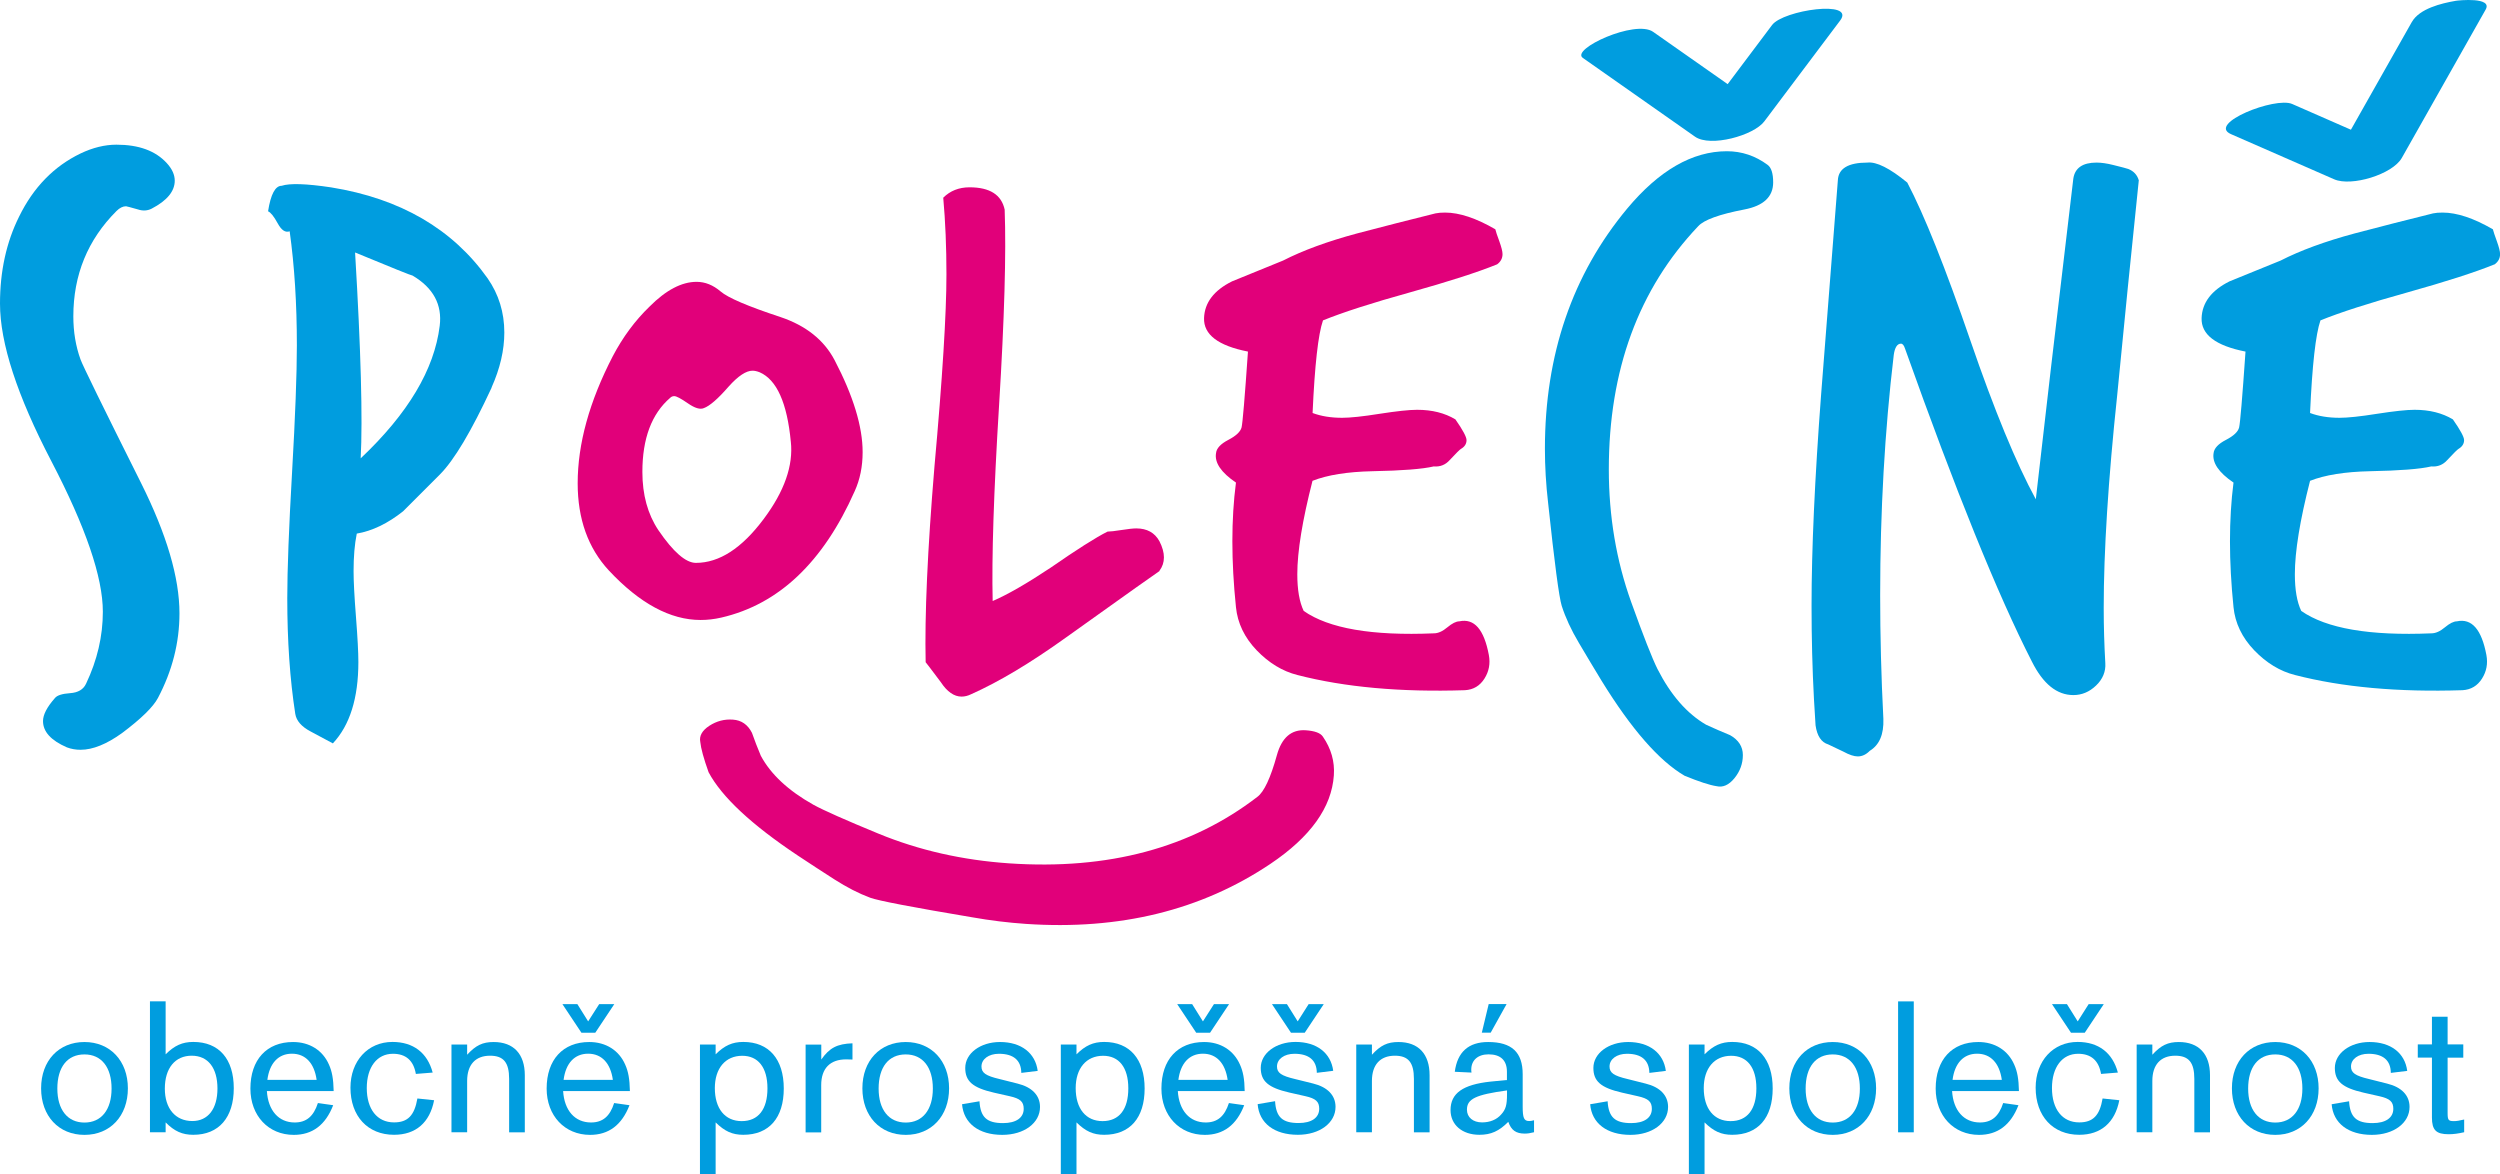 <?xml version="1.0" encoding="UTF-8"?><svg xmlns="http://www.w3.org/2000/svg" viewBox="0 0 312.59 146.81"><defs><style>.d{fill:#e1007a;}.e{fill:#009ddf;}</style></defs><g id="a"/><g id="b"><g id="c"><g><path class="e" d="M21.85,22.59c0,1.33-.97,2.5-2.89,3.5-.53,.27-1.1,.3-1.7,.1-.93-.26-1.43-.4-1.5-.4-.4,0-.8,.2-1.2,.6-3.59,3.59-5.39,7.98-5.39,13.17,0,1.93,.3,3.73,.9,5.39,.26,.73,2.79,5.89,7.58,15.47,3.19,6.39,4.79,11.81,4.79,16.27,0,3.66-.9,7.19-2.69,10.58-.6,1.13-2.09,2.59-4.49,4.39-1.93,1.39-3.66,2.09-5.19,2.09-.6,0-1.17-.1-1.7-.3-2-.87-2.99-1.96-2.99-3.29,0-.8,.5-1.76,1.5-2.89,.27-.33,.9-.53,1.89-.6,1-.07,1.66-.46,2-1.2,1.39-2.93,2.09-5.92,2.09-8.98,0-4.33-2.15-10.6-6.43-18.81C2.14,49.46,0,42.89,0,37.96c0-4.06,.8-7.69,2.39-10.88,1.79-3.66,4.36-6.29,7.68-7.89,1.53-.73,3.03-1.1,4.49-1.1,2.8,0,4.89,.77,6.29,2.3,.67,.73,1,1.46,1,2.2"/><path class="e" d="M61.47,48.47c-2.53,5.45-4.69,9.08-6.48,10.87-2.8,2.79-4.33,4.32-4.59,4.59-1.93,1.53-3.86,2.46-5.79,2.79-.27,1.33-.4,2.89-.4,4.69,0,1.27,.1,3.18,.3,5.73,.2,2.56,.3,4.44,.3,5.64,0,4.52-1.07,7.91-3.19,10.17l-2.8-1.5c-1.13-.6-1.76-1.33-1.9-2.19-.67-4.32-1-9.14-1-14.46,0-3.52,.2-8.77,.6-15.76,.4-6.98,.6-12.27,.6-15.86,0-5.19-.3-9.94-.9-14.26-.53,.2-1.03-.13-1.5-1-.47-.86-.87-1.36-1.2-1.5,.33-2.13,.9-3.19,1.7-3.19,1-.33,3.06-.27,6.19,.2,8.65,1.4,15.17,5.19,19.56,11.37,1.39,2,2.09,4.26,2.09,6.78,0,2.2-.53,4.49-1.6,6.88m-6.48-7.71c.33-2.66-.8-4.76-3.39-6.29-.14,0-2.53-.96-7.19-2.89,.73,12.24,.96,20.82,.7,25.74,5.92-5.59,9.21-11.11,9.88-16.56Z"/><path class="d" d="M106.86,61.43c-3.93,8.86-9.48,14.13-16.67,15.79-.86,.2-1.73,.3-2.59,.3-3.79,0-7.62-2.07-11.48-6.2-2.59-2.8-3.89-6.43-3.89-10.89,0-4.93,1.46-10.23,4.39-15.89,1.26-2.4,2.79-4.46,4.59-6.2,2.06-2.07,4.02-3.1,5.89-3.1,1.06,0,2.06,.4,3,1.2,.93,.8,3.42,1.86,7.48,3.2,3.19,1.07,5.45,2.87,6.78,5.4,2.33,4.46,3.5,8.3,3.5,11.49,0,1.8-.33,3.43-1,4.9m-7.98-6.2c-.46-4.85-1.76-7.75-3.89-8.68-.33-.13-.63-.2-.9-.2-.8,0-1.8,.66-2.99,1.99-1.33,1.53-2.37,2.43-3.1,2.69-.46,.2-1.13,0-1.99-.6-.87-.6-1.43-.9-1.7-.9-.2,0-.37,.07-.5,.2-2.33,2-3.49,5.09-3.49,9.28,0,2.86,.67,5.29,2,7.28,1.86,2.73,3.43,4.09,4.69,4.09,2.93,0,5.75-1.83,8.48-5.49,2.59-3.46,3.72-6.69,3.39-9.68Z"/><path class="d" d="M144.98,71.4c-.13,.07-4.03,2.83-11.68,8.3-4.46,3.2-8.41,5.56-11.87,7.1-.4,.2-.8,.3-1.2,.3-.93,0-1.8-.6-2.59-1.8-1.2-1.6-1.83-2.43-1.9-2.5-.13-5.85,.23-14,1.1-24.45,1-11.11,1.5-19.12,1.5-24.05,0-3.39-.13-6.58-.4-9.58,.86-.86,1.96-1.3,3.29-1.3,2.53,0,3.99,.93,4.39,2.79,.2,5.45-.03,13.61-.7,24.47-.67,10.87-.93,19.02-.8,24.47,1.86-.8,4.29-2.2,7.28-4.19,3.26-2.26,5.62-3.76,7.08-4.49,.33,0,.91-.07,1.75-.2,.83-.13,1.45-.2,1.85-.2,1.33,0,2.3,.53,2.89,1.6,.75,1.47,.75,2.7,0,3.7"/><path class="d" d="M187.17,33.06c-2.46,1-6.09,2.16-10.88,3.5-4.79,1.33-8.41,2.5-10.87,3.5-.6,1.73-1.03,5.59-1.3,11.58,1.06,.4,2.29,.6,3.69,.6,1,0,2.56-.16,4.69-.5,2.13-.33,3.69-.5,4.69-.5,1.87,0,3.46,.4,4.79,1.2,.93,1.33,1.39,2.2,1.39,2.59,0,.46-.23,.83-.7,1.1-.13,.07-.6,.53-1.4,1.39-.53,.6-1.2,.87-2,.8-1.4,.33-3.96,.53-7.68,.6-3.13,.07-5.62,.47-7.48,1.2-1.26,4.92-1.9,8.82-1.9,11.68,0,1.93,.26,3.46,.8,4.59,3.13,2.19,8.55,3.13,16.27,2.8,.53,0,1.1-.25,1.69-.75,.6-.5,1.1-.75,1.5-.75,1.87-.4,3.09,1.01,3.69,4.21,.2,1.07,.02,2.05-.55,2.95-.57,.9-1.38,1.39-2.44,1.45-8.05,.26-15.03-.37-20.95-1.9-1.86-.47-3.56-1.5-5.09-3.09-1.53-1.6-2.39-3.4-2.59-5.39-.6-5.79-.6-10.99,0-15.58-1.86-1.26-2.7-2.5-2.49-3.69,.06-.6,.58-1.15,1.54-1.65,.96-.5,1.51-1.02,1.65-1.55,.13-.53,.4-3.69,.8-9.49-3.73-.73-5.56-2.13-5.49-4.19,.07-1.93,1.23-3.46,3.5-4.59,2.12-.87,4.26-1.73,6.38-2.6,2.46-1.26,5.56-2.4,9.28-3.4,3.26-.86,6.52-1.69,9.78-2.5,.33-.07,.73-.1,1.2-.1,1.79,0,3.89,.7,6.28,2.09,.06,.27,.23,.77,.5,1.5,.26,.73,.4,1.26,.4,1.6,0,.53-.23,.96-.7,1.3"/><path class="e" d="M221.71,22.8c0,1.8-1.2,2.93-3.59,3.39-3.13,.6-5.06,1.3-5.78,2.09-7.45,7.85-11.18,17.99-11.18,30.42,0,5.85,.93,11.37,2.79,16.56,1.53,4.26,2.63,7.05,3.29,8.38,1.66,3.26,3.69,5.59,6.09,6.98,1,.46,1.99,.89,2.99,1.3,1.06,.6,1.6,1.43,1.6,2.49s-.35,2.03-1.05,2.89c-.7,.86-1.45,1.19-2.24,1-.87-.13-2.2-.57-3.99-1.3-3.19-1.86-6.65-5.82-10.38-11.87-.93-1.53-1.88-3.11-2.84-4.74-.97-1.63-1.68-3.17-2.15-4.64-.33-1.06-.9-5.35-1.7-12.86-.27-2.33-.4-4.59-.4-6.78,0-11.77,3.43-21.78,10.28-30.02,3.99-4.78,8.15-7.18,12.47-7.18,1.86,0,3.56,.57,5.09,1.7,.46,.33,.7,1.06,.7,2.19"/><path class="e" d="M267.43,22.51c-.93,8.92-1.83,17.87-2.7,26.86-1.13,10.65-1.69,19.53-1.69,26.65,0,2.33,.07,4.63,.2,6.89,.07,1.06-.32,2-1.15,2.8-.83,.8-1.78,1.2-2.84,1.2-2.06,0-3.79-1.39-5.19-4.19-4.26-8.32-9.54-21.37-15.87-39.15-.13-.4-.3-.6-.5-.6-.46,0-.77,.47-.9,1.4-1.13,9.52-1.7,19.53-1.7,30.05,0,5.06,.13,10.22,.4,15.47,.07,1.93-.5,3.26-1.7,3.99-.46,.47-.96,.7-1.5,.7-.47,0-1.07-.2-1.8-.6-1-.47-1.63-.77-1.89-.9-.87-.26-1.4-1.06-1.59-2.39-.07-1.07-.13-2.16-.2-3.29-.2-3.73-.3-7.62-.3-11.68,0-7.05,.4-15.87,1.2-26.45,1.26-16.1,1.96-25.01,2.09-26.74,.07-1.46,1.3-2.2,3.69-2.2,1.13-.13,2.8,.7,4.99,2.5,2.13,4.06,4.76,10.64,7.89,19.75,2.99,8.71,5.72,15.33,8.18,19.85,1-8.84,2.56-22.21,4.69-40.1,.2-1.33,1.17-2,2.9-2,.6,0,1.3,.1,2.09,.3,1.06,.26,1.69,.43,1.89,.5,.67,.27,1.1,.73,1.3,1.4"/><path class="e" d="M311.89,33.06c-2.46,1-6.09,2.16-10.87,3.5-4.79,1.33-8.42,2.5-10.88,3.5-.6,1.73-1.03,5.59-1.3,11.58,1.06,.4,2.3,.6,3.69,.6,1,0,2.56-.16,4.69-.5,2.13-.33,3.69-.5,4.69-.5,1.87,0,3.46,.4,4.79,1.2,.93,1.33,1.4,2.2,1.4,2.59,0,.46-.24,.83-.7,1.1-.13,.07-.6,.53-1.4,1.39-.53,.6-1.2,.87-2,.8-1.4,.33-3.96,.53-7.68,.6-3.13,.07-5.62,.47-7.48,1.2-1.26,4.92-1.9,8.82-1.9,11.68,0,1.93,.26,3.46,.8,4.59,3.13,2.19,8.55,3.13,16.27,2.8,.53,0,1.1-.25,1.69-.75,.6-.5,1.1-.75,1.5-.75,1.86-.4,3.09,1.01,3.69,4.21,.2,1.07,.02,2.05-.55,2.95s-1.38,1.39-2.44,1.45c-8.05,.26-15.03-.37-20.95-1.9-1.86-.47-3.56-1.5-5.09-3.09-1.53-1.6-2.39-3.4-2.59-5.39-.59-5.79-.59-10.99,0-15.58-1.86-1.26-2.69-2.5-2.49-3.69,.07-.6,.58-1.15,1.55-1.65,.96-.5,1.51-1.02,1.64-1.55,.13-.53,.4-3.69,.8-9.49-3.73-.73-5.56-2.13-5.49-4.19,.07-1.93,1.23-3.46,3.49-4.59,2.13-.87,4.26-1.73,6.39-2.6,2.46-1.26,5.56-2.4,9.28-3.4,3.26-.86,6.52-1.69,9.78-2.5,.33-.07,.73-.1,1.19-.1,1.8,0,3.89,.7,6.29,2.09,.07,.27,.23,.77,.5,1.5,.26,.73,.4,1.26,.4,1.6,0,.53-.23,.96-.7,1.3"/><path class="d" d="M165.41,92.11c1.03,1.5,1.49,3.1,1.37,4.83-.27,4.01-2.92,7.71-7.94,11.08-8.65,5.8-18.84,8.3-30.57,7.5-2.19-.15-4.43-.42-6.74-.83-7.44-1.25-11.68-2.06-12.72-2.44-1.43-.53-2.93-1.3-4.49-2.3-1.56-1-3.08-1.99-4.54-2.96-5.8-3.86-9.53-7.34-11.18-10.43-.61-1.71-.96-2.98-1.04-3.79-.15-.75,.23-1.43,1.13-2.02,.91-.59,1.89-.85,2.95-.77,1.06,.07,1.86,.62,2.38,1.65,.34,.95,.7,1.91,1.11,2.87,1.24,2.31,3.43,4.36,6.57,6.12,1.29,.71,4,1.91,8.15,3.62,5.06,2.08,10.5,3.31,16.33,3.71,12.39,.84,22.74-1.93,31.03-8.31,.84-.62,1.66-2.37,2.45-5.23,.61-2.19,1.81-3.22,3.61-3.1,1.13,.08,1.84,.34,2.14,.8"/><path class="e" d="M15.99,136.08c0,3.46-2.21,5.82-5.43,5.82s-5.42-2.36-5.42-5.82,2.21-5.79,5.42-5.79,5.43,2.36,5.43,5.79m-8.82,.03c0,2.65,1.28,4.25,3.39,4.25s3.39-1.6,3.39-4.25-1.25-4.27-3.39-4.27-3.39,1.59-3.39,4.27Z"/><path class="e" d="M20.71,131.83c1.1-1.1,2.09-1.55,3.46-1.55,3.22,0,5.06,2.14,5.06,5.79s-1.86,5.82-5.06,5.82c-1.38,0-2.36-.44-3.46-1.55v1.23h-1.96v-16.37h1.96v6.63m-.1,4.29c0,2.48,1.32,4.05,3.44,4.05,1.96,0,3.14-1.52,3.14-4.07s-1.16-4.1-3.22-4.1-3.36,1.54-3.36,4.12Z"/><path class="e" d="M33.37,136.42c.15,2.43,1.47,3.93,3.48,3.93,1.45,0,2.36-.76,2.9-2.43l1.91,.27c-.96,2.48-2.6,3.71-4.93,3.71-3.17,0-5.42-2.4-5.42-5.79,0-3.61,2.04-5.82,5.33-5.82,2.06,0,3.71,1.03,4.49,2.82,.39,.86,.56,1.81,.59,3.31h-8.34m6.21-1.4c-.29-2.09-1.4-3.27-3.09-3.27s-2.8,1.18-3.07,3.27h6.16Z"/><path class="e" d="M52,134.29c-.29-1.69-1.25-2.53-2.87-2.53-1.99,0-3.27,1.67-3.27,4.29s1.28,4.29,3.41,4.29c1.72,0,2.55-.86,2.92-2.99l2.09,.22c-.54,2.8-2.3,4.32-5.01,4.32-3.29,0-5.45-2.33-5.45-5.89,0-3.34,2.18-5.72,5.25-5.72,2.6,0,4.37,1.35,5.03,3.83l-2.11,.17"/><path class="e" d="M58.41,130.6v1.28c1.08-1.18,1.94-1.59,3.31-1.59,2.5,0,3.9,1.5,3.9,4.15v7.14h-1.96v-6.68c0-2.04-.69-2.9-2.38-2.9-1.84,0-2.87,1.13-2.87,3.16v6.41h-1.96v-10.97h1.96"/><path class="e" d="M70.41,136.42c.15,2.43,1.47,3.93,3.49,3.93,1.45,0,2.36-.76,2.89-2.43l1.92,.27c-.96,2.48-2.6,3.71-4.93,3.71-3.17,0-5.43-2.4-5.43-5.79,0-3.61,2.04-5.82,5.33-5.82,2.06,0,3.71,1.03,4.49,2.82,.39,.86,.56,1.81,.59,3.31h-8.34m2.28-7.29l-2.38-3.58h1.87l1.35,2.16,1.38-2.16h1.89l-2.38,3.58h-1.72Zm3.93,5.89c-.29-2.09-1.4-3.27-3.09-3.27s-2.8,1.18-3.07,3.27h6.16Z"/><path class="e" d="M89.48,130.6v1.23c1.1-1.1,2.09-1.55,3.46-1.55,3.19,0,5.06,2.14,5.06,5.82s-1.84,5.79-5.06,5.79c-1.38,0-2.33-.44-3.46-1.55v6.46h-1.96v-16.2h1.96m-.1,5.45c0,2.58,1.28,4.13,3.36,4.13s3.22-1.47,3.22-4.1-1.18-4.07-3.15-4.07c-2.11,0-3.43,1.57-3.43,4.05Z"/><path class="e" d="M100.73,141.58v-10.97h1.96v1.87c1.03-1.47,1.99-1.96,3.9-2.03v2.03c-.34-.02-.64-.02-.79-.02-2.01,0-3.12,1.13-3.12,3.22v5.91h-1.96"/><path class="e" d="M118.67,136.08c0,3.46-2.21,5.82-5.42,5.82s-5.42-2.36-5.42-5.82,2.21-5.79,5.42-5.79,5.42,2.36,5.42,5.79m-8.81,.03c0,2.65,1.28,4.25,3.39,4.25s3.39-1.6,3.39-4.25-1.25-4.27-3.39-4.27-3.39,1.59-3.39,4.27Z"/><path class="e" d="M127.7,134.14c-.02-1.57-.98-2.38-2.8-2.38-1.28,0-2.18,.67-2.18,1.59,0,.79,.52,1.16,2.26,1.57l2.26,.57c1.79,.44,2.8,1.47,2.8,2.92,0,2.01-1.99,3.49-4.72,3.49-2.94,0-4.83-1.45-5.03-3.83l2.18-.37c.12,1.99,.91,2.73,2.95,2.73,1.62,0,2.58-.66,2.58-1.79,0-.89-.44-1.28-1.74-1.57l-1.99-.45c-2.65-.61-3.58-1.42-3.58-3.09,0-1.82,1.89-3.24,4.35-3.24,2.65,0,4.42,1.38,4.71,3.61l-2.04,.25"/><path class="e" d="M134.6,130.6v1.23c1.1-1.1,2.09-1.55,3.46-1.55,3.19,0,5.06,2.14,5.06,5.82s-1.84,5.79-5.06,5.79c-1.38,0-2.33-.44-3.46-1.55v6.46h-1.96v-16.2h1.96m-.1,5.45c0,2.58,1.28,4.13,3.36,4.13s3.22-1.47,3.22-4.1-1.18-4.07-3.15-4.07c-2.11,0-3.43,1.57-3.43,4.05Z"/><path class="e" d="M147.27,136.42c.15,2.43,1.47,3.93,3.49,3.93,1.45,0,2.36-.76,2.9-2.43l1.91,.27c-.96,2.48-2.6,3.71-4.93,3.71-3.16,0-5.42-2.4-5.42-5.79,0-3.61,2.04-5.82,5.33-5.82,2.06,0,3.7,1.03,4.49,2.82,.39,.86,.57,1.81,.59,3.31h-8.35m2.29-7.29l-2.38-3.58h1.87l1.35,2.16,1.38-2.16h1.89l-2.38,3.58h-1.72Zm3.93,5.89c-.3-2.09-1.4-3.27-3.09-3.27s-2.8,1.18-3.07,3.27h6.16Z"/><path class="e" d="M164.65,134.14c-.02-1.57-.98-2.38-2.8-2.38-1.28,0-2.18,.67-2.18,1.59,0,.79,.52,1.16,2.26,1.57l2.26,.56c1.79,.44,2.8,1.47,2.8,2.92,0,2.01-1.99,3.49-4.71,3.49-2.95,0-4.84-1.45-5.03-3.83l2.18-.37c.12,1.99,.91,2.73,2.94,2.73,1.62,0,2.58-.66,2.58-1.79,0-.89-.44-1.28-1.74-1.57l-1.99-.45c-2.65-.61-3.58-1.42-3.58-3.09,0-1.81,1.89-3.24,4.35-3.24,2.65,0,4.42,1.38,4.71,3.61l-2.04,.25m-3.24-5.01l-2.38-3.58h1.87l1.35,2.16,1.37-2.16h1.89l-2.38,3.58h-1.72Z"/><path class="e" d="M171.54,130.6v1.28c1.08-1.18,1.94-1.59,3.31-1.59,2.51,0,3.9,1.5,3.9,4.15v7.14h-1.96v-6.68c0-2.04-.69-2.9-2.38-2.9-1.84,0-2.87,1.13-2.87,3.16v6.41h-1.96v-10.97h1.96"/><path class="e" d="M181.9,134.02c.32-2.48,1.72-3.73,4.17-3.73,2.95,0,4.32,1.28,4.32,4.02v4.05c0,1.45,.17,1.81,.81,1.81,.19,0,.32-.02,.61-.1v1.5c-.49,.12-.79,.17-1.16,.17-1.1,0-1.69-.42-2.06-1.47-1.15,1.16-2.16,1.62-3.61,1.62-2.16,0-3.61-1.25-3.61-3.09,0-2.11,1.55-3.19,4.99-3.56l2.06-.2v-1.03c0-1.42-.78-2.18-2.3-2.18-1.33,0-2.16,.74-2.16,1.91,0,.05,0,.22,.03,.37l-2.09-.1m6.53,2.33c-3.93,.54-5.01,1.06-5.01,2.41,0,.96,.76,1.59,1.89,1.59,.98,0,1.82-.34,2.38-.98,.59-.64,.74-1.2,.74-2.55v-.47Zm-.05-10.8l-1.99,3.58h-1.11l.86-3.58h2.23Z"/><path class="e" d="M206.23,134.14c-.03-1.57-.98-2.38-2.8-2.38-1.28,0-2.18,.67-2.18,1.59,0,.79,.52,1.16,2.26,1.57l2.26,.57c1.79,.44,2.8,1.47,2.8,2.92,0,2.01-1.99,3.49-4.71,3.49-2.94,0-4.84-1.45-5.03-3.83l2.18-.37c.12,1.99,.91,2.73,2.95,2.73,1.62,0,2.58-.66,2.58-1.79,0-.89-.44-1.28-1.74-1.57l-1.99-.45c-2.65-.61-3.58-1.42-3.58-3.09,0-1.82,1.89-3.24,4.35-3.24,2.65,0,4.42,1.38,4.71,3.61l-2.04,.25"/><path class="e" d="M213.13,130.6v1.23c1.1-1.1,2.09-1.55,3.46-1.55,3.19,0,5.06,2.14,5.06,5.82s-1.84,5.79-5.06,5.79c-1.38,0-2.33-.44-3.46-1.55v6.46h-1.96v-16.2h1.96m-.1,5.45c0,2.58,1.28,4.13,3.36,4.13s3.22-1.47,3.22-4.1-1.18-4.07-3.15-4.07c-2.11,0-3.43,1.57-3.43,4.05Z"/><path class="e" d="M234.58,136.08c0,3.46-2.21,5.82-5.42,5.82s-5.43-2.36-5.43-5.82,2.21-5.79,5.43-5.79,5.42,2.36,5.42,5.79m-8.81,.03c0,2.65,1.27,4.25,3.39,4.25s3.39-1.6,3.39-4.25-1.25-4.27-3.39-4.27-3.39,1.59-3.39,4.27Z"/><rect class="e" x="237.33" y="125.21" width="1.96" height="16.37"/><path class="e" d="M244.08,136.42c.15,2.43,1.47,3.93,3.49,3.93,1.45,0,2.36-.76,2.9-2.43l1.91,.27c-.96,2.48-2.6,3.71-4.93,3.71-3.17,0-5.42-2.4-5.42-5.79,0-3.61,2.04-5.82,5.33-5.82,2.06,0,3.71,1.03,4.49,2.82,.39,.86,.56,1.81,.59,3.31h-8.35m6.21-1.4c-.29-2.09-1.4-3.27-3.09-3.27s-2.8,1.18-3.07,3.27h6.16Z"/><path class="e" d="M262.71,134.29c-.29-1.69-1.25-2.53-2.87-2.53-1.99,0-3.27,1.67-3.27,4.29s1.28,4.29,3.41,4.29c1.72,0,2.56-.86,2.92-2.99l2.09,.22c-.54,2.8-2.31,4.32-5.01,4.32-3.29,0-5.45-2.33-5.45-5.89,0-3.34,2.18-5.72,5.25-5.72,2.6,0,4.37,1.35,5.03,3.83l-2.11,.17m-3.75-5.15l-2.38-3.58h1.87l1.35,2.16,1.37-2.16h1.89l-2.38,3.58h-1.72Z"/><path class="e" d="M269.12,130.6v1.28c1.08-1.18,1.94-1.59,3.31-1.59,2.5,0,3.9,1.5,3.9,4.15v7.14h-1.96v-6.68c0-2.04-.69-2.9-2.38-2.9-1.84,0-2.87,1.13-2.87,3.16v6.41h-1.96v-10.97h1.96"/><path class="e" d="M289.91,136.08c0,3.46-2.21,5.82-5.42,5.82s-5.42-2.36-5.42-5.82,2.21-5.79,5.42-5.79,5.42,2.36,5.42,5.79m-8.81,.03c0,2.65,1.28,4.25,3.39,4.25s3.39-1.6,3.39-4.25-1.25-4.27-3.39-4.27-3.39,1.59-3.39,4.27Z"/><path class="e" d="M298.94,134.14c-.02-1.57-.98-2.38-2.8-2.38-1.28,0-2.18,.67-2.18,1.59,0,.79,.52,1.16,2.26,1.57l2.26,.57c1.8,.44,2.8,1.47,2.8,2.92,0,2.01-1.99,3.49-4.71,3.49-2.94,0-4.84-1.45-5.03-3.83l2.18-.37c.12,1.99,.91,2.73,2.95,2.73,1.62,0,2.58-.66,2.58-1.79,0-.89-.44-1.28-1.74-1.57l-1.99-.45c-2.65-.61-3.58-1.42-3.58-3.09,0-1.82,1.89-3.24,4.34-3.24,2.66,0,4.42,1.38,4.71,3.61l-2.04,.25"/><path class="e" d="M308,132.25h-1.96v6.9c0,.91,.1,1.03,.79,1.03,.32,0,.66-.05,1.28-.2v1.59c-.76,.17-1.32,.25-1.94,.25-1.57,0-2.09-.52-2.09-2.09v-7.49h-1.77v-1.65h1.77v-3.46h1.96v3.46h1.96v1.65"/><path class="e" d="M221.58,3.12c-1.86,2.47-3.71,4.93-5.56,7.4-3.1-2.18-6.21-4.36-9.32-6.54-2.23-1.57-10.35,2.17-8.79,3.26,4.68,3.28,9.36,6.57,14.03,9.85,1.92,1.35,7.33-.14,8.66-1.91,3.16-4.21,6.33-8.42,9.49-12.62,1.96-2.61-7.11-1.3-8.51,.56"/><path class="e" d="M307.02,.11c-1.74,.3-4.5,.96-5.46,2.65-2.53,4.49-5.07,8.97-7.61,13.46-2.45-1.07-4.9-2.15-7.35-3.22-2.12-.93-10.66,2.45-7.65,3.77,4.3,1.88,8.61,3.77,12.91,5.65,2.15,.94,7.28-.61,8.45-2.67,3.5-6.19,6.99-12.37,10.49-18.56,.89-1.58-3.37-1.16-3.79-1.08"/></g></g></g></svg>